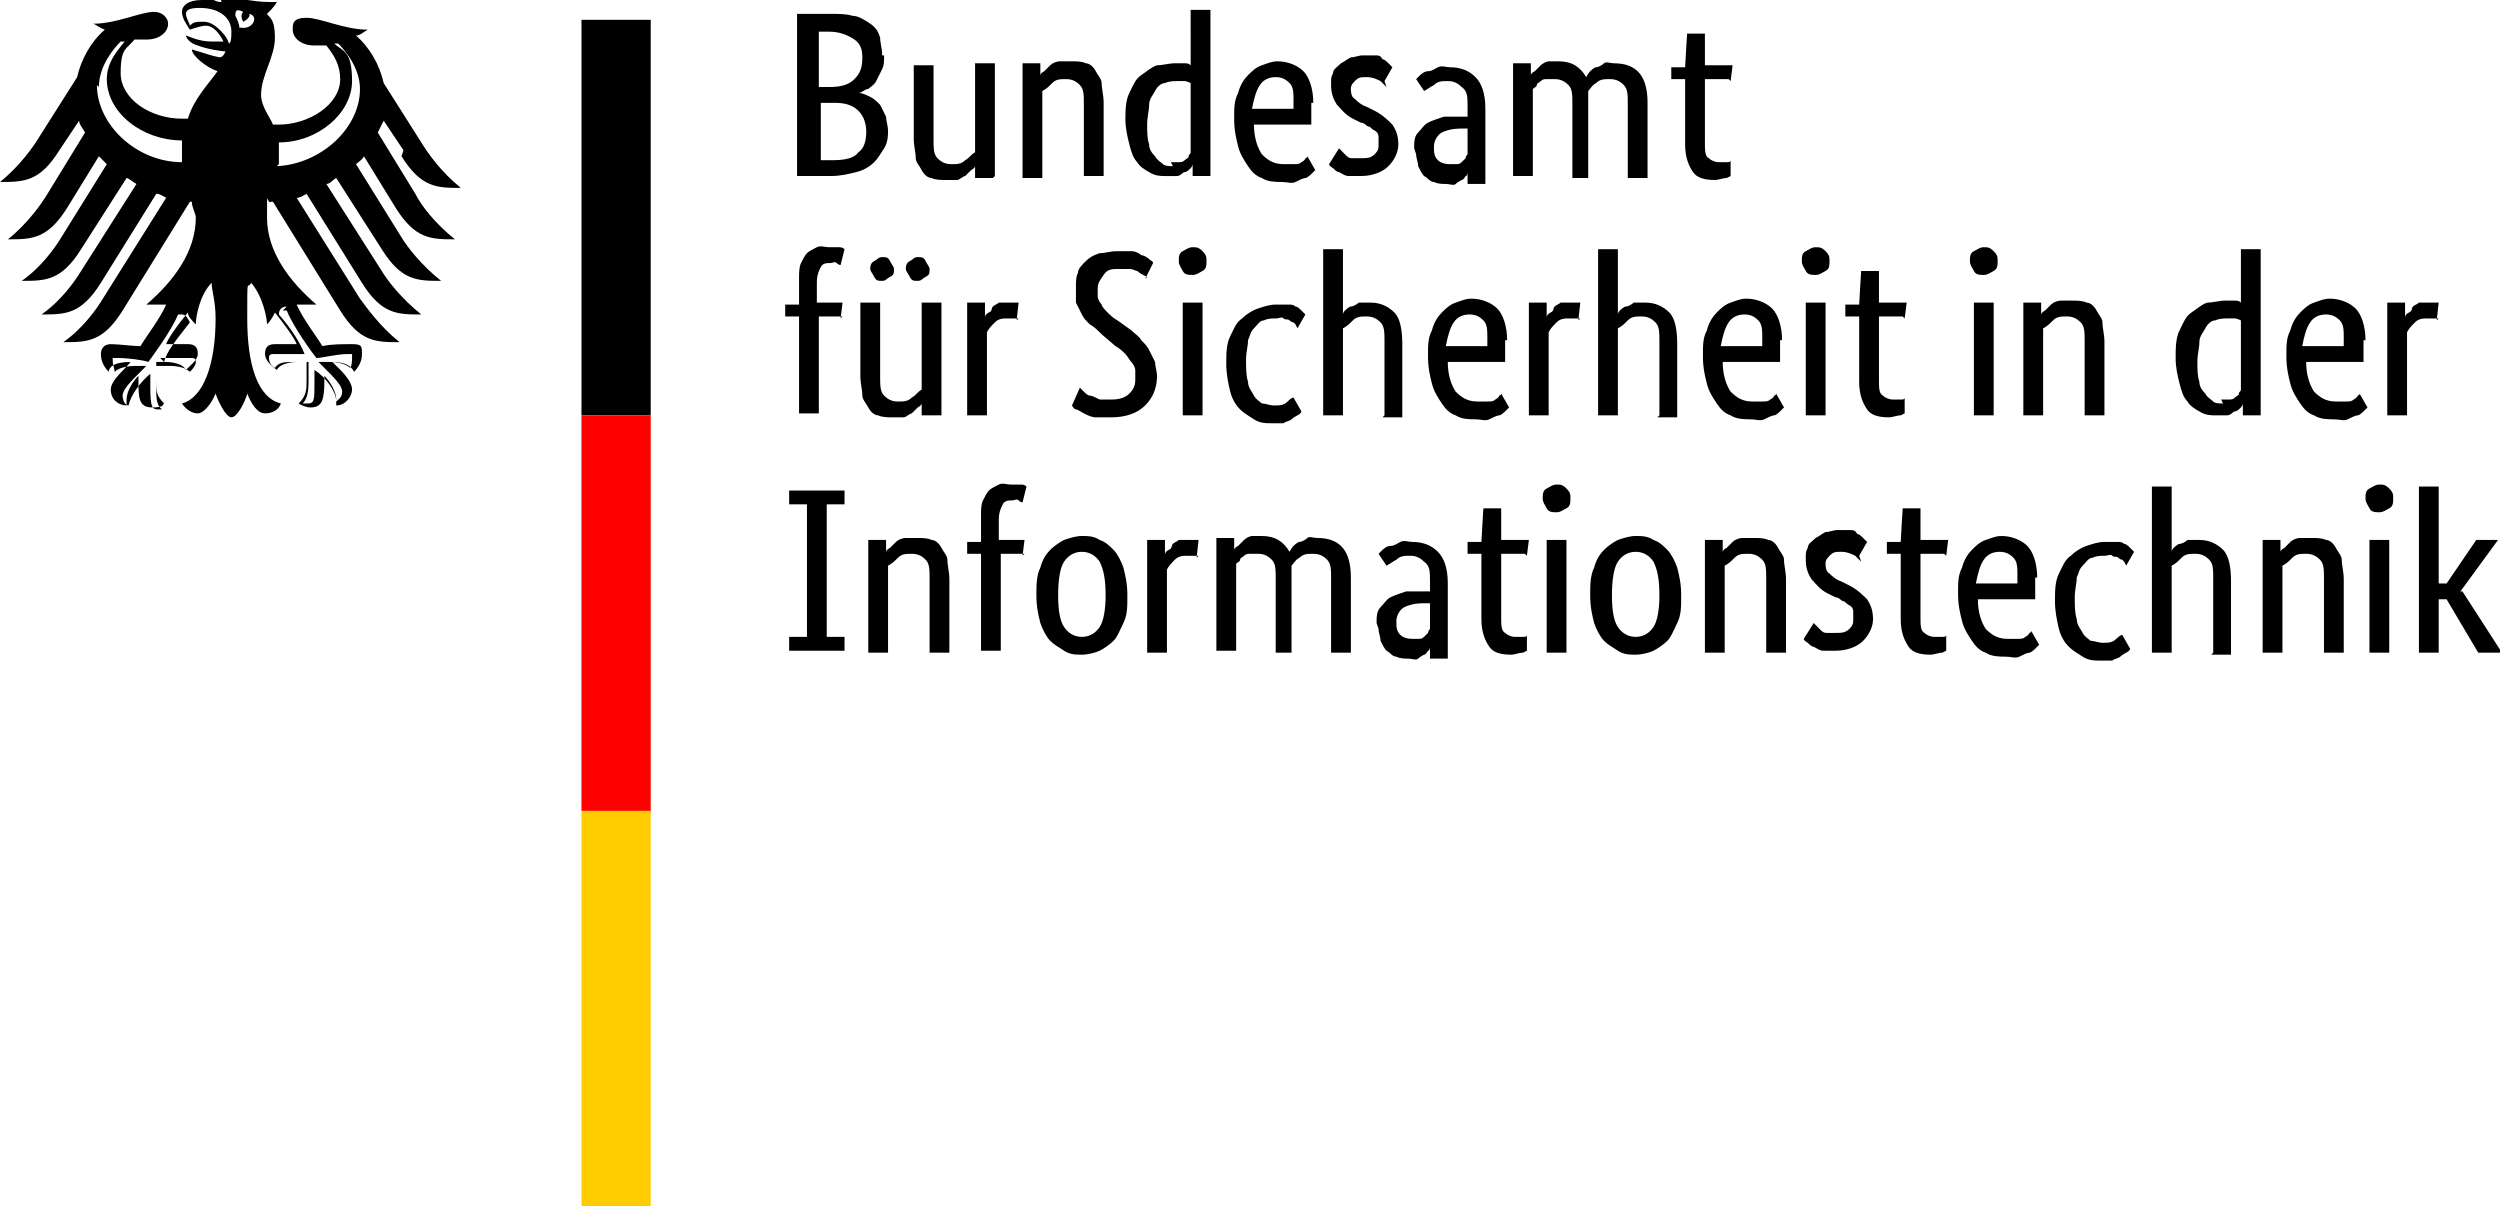 <?xml version="1.0" encoding="UTF-8"?>
<svg id="Layer_1" xmlns="http://www.w3.org/2000/svg" version="1.1" viewBox="0 0 126.4 61">
  <!-- Generator: Adobe Illustrator 29.3.1, SVG Export Plug-In . SVG Version: 2.1.0 Build 151)  -->
  <defs>
    <style>
      .st0 {
        fill: #fc0;
      }

      .st1 {
        fill: red;
      }
    </style>
  </defs>
  <g id="Name">
    <path d="M44.7,2.8c0,.3,0,.5-.1.7s-.2.4-.3.6c-.1.2-.3.3-.4.4-.2,0-.3.2-.5.2h0c.2,0,.4.1.6.2.2.1.3.2.5.4.1.2.2.4.3.6,0,.2.1.5.1.7s0,.6-.2.9-.3.5-.5.7c-.2.2-.5.4-.9.5s-.8.2-1.3.2h-1.7V.7h1.6c.5,0,.9,0,1.2.1.3,0,.6.2.9.4s.4.4.5.7c0,.3.1.5.1.9ZM43.6,2.9c0-.4-.1-.7-.4-.9s-.7-.4-1.3-.4h-.5v2.8h.5c.6,0,1-.1,1.3-.4s.4-.6.4-1.1ZM43.8,6.7c0-.4-.1-.8-.4-1.1-.3-.3-.7-.4-1.2-.4h-.7v2.9h.6c.6,0,1.1-.1,1.3-.4.3-.2.4-.6.4-1.1ZM50.2,9h-.9v-.6h0s0,.1-.2.2c0,0-.2.2-.3.3-.1,0-.3.2-.4.2s-.4,0-.6,0-.5,0-.7-.1c-.2,0-.4-.2-.5-.4s-.3-.4-.3-.6c0-.3-.1-.6-.1-1v-3.7h1v3.7c0,.5,0,.8.2,1,.2.2.4.3.7.3s.5,0,.7-.2c.2-.1.3-.3.5-.4V3.2h1s0,5.7,0,5.7ZM54.8,9v-3.7c0-.5,0-.8-.2-1-.2-.2-.4-.3-.7-.3s-.5,0-.7.2-.3.3-.5.4v4.4h-1V3.2h.9v.6h0s0-.1.2-.2c0,0,.2-.2.3-.3s.3-.2.5-.2.4,0,.6,0,.5,0,.7.1c.2,0,.4.2.5.4s.3.4.3.6c0,.3.1.6.1,1v3.7h-1ZM56.9,6.2c0-.6,0-1.1.2-1.5s.3-.7.6-.9.5-.4.8-.5c.3,0,.6-.1.9-.1s.3,0,.5,0c.1,0,.2,0,.3.1V.5h1c0-.1,0,8.4,0,8.4h-.9v-.6h0s0,.1-.1.2-.2.2-.3.2-.2.2-.4.2c-.2,0-.4,0-.6,0s-.5,0-.8-.2c-.2-.1-.5-.3-.6-.5-.2-.2-.3-.5-.4-.9s-.2-.8-.2-1.3h0ZM59.2,8.2c.2,0,.3,0,.4,0s.2,0,.3-.1.2-.1.2-.2.1-.1.1-.2v-3.5c0,0-.2-.1-.3-.1-.1,0-.3,0-.4,0s-.4,0-.6.1c-.2,0-.4.2-.5.4s-.3.4-.3.7-.1.6-.1,1,0,.7.1,1c0,.3.2.5.3.6.1.2.3.3.4.4s.3.1.5.1h0ZM66.3,5.2c0,.2,0,.5,0,.6s0,.3,0,.5h-2.9c0,.7.2,1.2.4,1.5.3.3.6.5,1.1.5s.3,0,.5,0,.3,0,.4-.1c0,0,.2-.1.2-.2,0,0,.1,0,.1-.1l.4.7s0,0-.2.2c0,0-.2.2-.3.2-.1,0-.3.1-.5.2s-.4,0-.7,0-.7,0-1-.2c-.3-.1-.5-.3-.7-.6s-.4-.6-.5-1c-.1-.4-.2-.8-.2-1.4s0-.9.2-1.3c.1-.4.3-.7.5-.9s.4-.4.7-.5c.3-.1.5-.2.8-.2.5,0,1,.2,1.3.5s.5.9.5,1.6h0ZM64.5,3.9c-.3,0-.6.1-.8.4s-.3.7-.4,1.2h2.1s0,0,0-.2c0,0,0-.2,0-.2,0-.4,0-.7-.2-.9-.2-.2-.4-.3-.7-.3ZM70.1,4.4c0,0-.2-.2-.3-.3-.2-.1-.4-.2-.7-.2s-.4,0-.6.2-.2.3-.2.4,0,.4.2.5c.1.1.3.3.6.4l.4.2c.4.2.7.5.9.7.2.3.3.6.3,1s-.2.8-.5,1.1c-.3.3-.8.5-1.4.5s-.4,0-.6,0-.3-.1-.5-.2c-.1,0-.2-.1-.3-.2,0,0-.2-.1-.2-.2l.5-.8s.1.1.2.2c0,0,.1.1.2.2s.2.1.3.1.3,0,.4,0c.3,0,.5,0,.7-.2s.2-.3.2-.5,0-.3,0-.4c0,0,0-.2-.2-.3s-.2-.2-.3-.2-.2-.2-.4-.2l-.4-.2c-.4-.2-.6-.5-.8-.7-.2-.3-.3-.6-.3-1s0-.4.1-.6c0-.2.2-.3.4-.5.2-.1.3-.2.5-.3.2,0,.4-.1.6-.1s.4,0,.6,0c.2,0,.3,0,.4.2.1,0,.2.1.3.2,0,0,.1.1.2.2l-.4.7h0ZM71.5,7.5c0-.3,0-.6.2-.8s.3-.4.5-.5c.2-.1.5-.2.8-.3.3,0,.6,0,.9,0h.3v-.5c0-.5,0-.8-.3-1-.2-.2-.4-.3-.7-.3s-.5,0-.7.2c-.2.1-.3.2-.5.3l-.4-.6c0,0,.1-.1.2-.2,0,0,.2-.2.4-.2s.3-.1.5-.2.4,0,.6,0c.6,0,1,.2,1.3.5s.5.8.5,1.6v2.6c0,.2,0,.5,0,.7,0,.2,0,.4,0,.5h-.9v-.6h0c0,0,0,.2-.1.2,0,0-.1.2-.2.2,0,0-.2.1-.3.2s-.3,0-.5,0-.4,0-.6-.1c-.2,0-.3-.2-.5-.3-.1-.1-.2-.3-.3-.5,0-.2-.1-.4-.1-.6h0ZM73.2,8.3c.1,0,.3,0,.4,0s.2,0,.3-.1c0,0,.1-.1.2-.2,0,0,0-.1.1-.2v-1.3h-.3c-.5,0-.8.1-1,.2s-.4.4-.4.7,0,.5.2.7c.1.1.3.2.6.2ZM79.5,9v-3.7c0-.5,0-.8-.2-1s-.4-.3-.7-.3-.3,0-.4,0c-.1,0-.2,0-.3.1s-.2.1-.2.2-.1.1-.2.2v4.4h-1V3.2h.9v.6h0c0,0,0-.1.2-.2,0,0,.2-.2.3-.3s.3-.2.4-.2.3,0,.5,0c.7,0,1.1.3,1.4.8,0,0,.1-.2.2-.3,0,0,.2-.2.3-.2.1,0,.3-.1.4-.2s.3,0,.5,0c1.2,0,1.7.7,1.7,2v3.8h-1v-3.7c0-.5,0-.8-.2-1s-.4-.3-.7-.3-.5,0-.7.2c-.2.1-.3.3-.4.4,0,0,0,.2,0,.3,0,0,0,.2,0,.3v3.8h-1,0ZM87.4,4h-1.2v3.2c0,.4,0,.7.2.8.1.1.3.2.5.2s.3,0,.4,0,.2,0,.2-.1v.8c0,0,0,0-.2.1-.2,0-.4.1-.6.1-.5,0-.9-.1-1.1-.4-.2-.3-.4-.7-.4-1.4v-3.3h-.7v-.6h.7c0-.1.1-1.7.1-1.7h.9v1.6h1.4s-.1.8-.1.8ZM42.6,16h-1.2v4.9h-1v-4.9h-.7v-.6h.7v-1.3c0-.3,0-.6.1-.8s.2-.4.3-.5.3-.2.5-.3.4,0,.6,0,.4,0,.5,0,.2,0,.3.1l-.2.8s-.1,0-.2-.1-.2,0-.3,0c-.2,0-.4,0-.5.2s-.2.4-.2.8v1h1.3s-.1.8-.1.8ZM47.5,21h-.9v-.6h0s0,.1-.2.2c0,0-.2.2-.3.3-.1,0-.3.2-.4.2s-.4,0-.6,0-.5,0-.7-.1c-.2,0-.4-.2-.5-.4s-.3-.4-.3-.6c0-.3-.1-.6-.1-1v-3.7h1v3.7c0,.5,0,.8.2,1,.2.2.4.3.7.3s.5,0,.7-.2c.2-.1.3-.3.5-.4v-4.4h1s0,5.7,0,5.7ZM45.2,13.6c0,.2,0,.3-.2.4s-.2.2-.4.2-.3,0-.4-.2-.2-.3-.2-.4,0-.3.2-.4.2-.2.4-.2.3,0,.4.2.2.3.2.4ZM47,13.6c0,.2,0,.3-.2.4s-.2.2-.4.2-.3,0-.4-.2-.2-.3-.2-.4,0-.3.2-.4.2-.2.4-.2.3,0,.4.2.2.3.2.4ZM51.5,16.1s0,0-.2,0-.2,0-.3,0c-.3,0-.5,0-.7.2-.2.2-.3.3-.4.5v4.2h-1v-5.7h.9v.8h0c0-.1,0-.2.2-.3s.1-.2.2-.3.2-.1.3-.2c.1,0,.3,0,.5,0s.2,0,.3,0,.1,0,.2,0c0,0-.1.9-.1.9ZM58,14s0,0-.2-.1c0,0-.2-.1-.3-.2-.1,0-.2-.1-.4-.1s-.3,0-.5,0c-.4,0-.6,0-.8.3s-.3.4-.3.7,0,.3,0,.4c0,.1.1.3.2.4,0,.1.2.3.3.4.1.1.3.3.5.4l.7.5c.2.2.4.3.5.5.2.2.3.3.4.5.1.2.2.4.3.6,0,.2.1.5.1.7,0,.6-.2,1.1-.6,1.5-.4.4-1,.6-1.7.6s-.6,0-.8,0-.4-.1-.6-.2-.3-.2-.4-.2c-.1,0-.2-.2-.2-.2l.4-.9s.1.1.2.2.2.2.3.2.3.1.5.2c.2,0,.4,0,.6,0,.4,0,.7-.1.9-.3.2-.2.3-.4.3-.7s0-.3,0-.5c0-.1-.1-.3-.2-.4s-.2-.3-.3-.4-.3-.3-.5-.4l-.7-.6c-.2-.2-.4-.4-.6-.5-.2-.2-.3-.3-.4-.5-.1-.2-.2-.4-.3-.6,0-.2,0-.5,0-.8s0-.5.1-.7c0-.2.2-.4.4-.6s.4-.3.7-.4c.3,0,.5-.1.9-.1s.5,0,.7,0c.2,0,.4.1.5.2.1,0,.3.1.4.2s.2.1.2.2c0,0-.4.8-.4.8ZM60.8,21h-1v-5.7h1v5.7ZM60.3,13.9c-.2,0-.4,0-.5-.2s-.2-.3-.2-.5,0-.4.2-.5.3-.2.5-.2.3,0,.5.2.2.3.2.5,0,.4-.2.5-.3.2-.5.2ZM65.5,16.4s0,0-.1-.1c0,0-.1,0-.2-.1s-.2,0-.3-.1-.2,0-.4,0c-.2,0-.4,0-.6.1-.2,0-.3.2-.5.4s-.2.4-.3.6c0,.3-.1.6-.1,1s0,.8.1,1.1c0,.3.2.5.3.7.1.2.3.3.4.4.2,0,.4.1.6.1.3,0,.5,0,.7-.2s.3-.2.3-.2l.4.7s0,.1-.2.2c0,0-.2.1-.3.2s-.3.1-.4.2c-.2,0-.4,0-.6,0-.3,0-.6,0-.9-.2s-.5-.3-.7-.5-.4-.5-.5-.9-.2-.9-.2-1.4,0-1,.2-1.4.3-.7.6-.9c.2-.2.5-.4.8-.5.3-.1.6-.2.9-.2s.4,0,.6,0c.2,0,.3,0,.4.1.1,0,.2.1.3.2,0,0,.1.1.2.2l-.4.7h0ZM70,21v-3.7c0-.5,0-.8-.2-1-.2-.2-.4-.3-.7-.3s-.5,0-.7.2-.3.3-.5.4v4.4h-1v-8.4h1c0-.1,0,3.3,0,3.3h0s0-.1.1-.2c0,0,.2-.2.3-.2s.3-.1.4-.2c.2,0,.4,0,.6,0,.5,0,.9.2,1.2.5s.4.9.4,1.6v3.7h-1ZM76.1,17.2c0,.2,0,.5,0,.6s0,.3,0,.5h-2.9c0,.7.2,1.2.4,1.5.3.3.6.5,1.1.5s.3,0,.5,0,.3,0,.4-.1c0,0,.2-.1.2-.2,0,0,.1,0,.1-.1l.4.7s0,0-.2.2c0,0-.2.2-.3.2-.1,0-.3.1-.5.2s-.4,0-.7,0-.7,0-1-.2c-.3-.1-.5-.3-.7-.6s-.4-.6-.5-1c-.1-.4-.2-.8-.2-1.4s0-.9.2-1.3c.1-.4.3-.7.5-.9s.4-.4.7-.5c.3-.1.5-.2.8-.2.5,0,1,.2,1.3.5s.5.9.5,1.6ZM74.3,15.9c-.3,0-.6.1-.8.4s-.3.7-.4,1.2h2.1s0,0,0-.2c0,0,0-.2,0-.2,0-.4,0-.7-.2-.9-.2-.2-.4-.3-.7-.3ZM79.9,16.1s0,0-.2,0-.2,0-.3,0c-.3,0-.5,0-.7.2-.2.2-.3.3-.4.5v4.2h-1v-5.7h.9v.8h0c0-.1,0-.2.2-.3s.1-.2.2-.3.2-.1.3-.2c.1,0,.3,0,.5,0s.2,0,.3,0,.1,0,.2,0c0,0-.1.9-.1.9ZM83.9,21v-3.7c0-.5,0-.8-.2-1-.2-.2-.4-.3-.7-.3s-.5,0-.7.2-.3.3-.5.4v4.4h-1v-8.4h1c0-.1,0,3.3,0,3.3h0s0-.1.1-.2c0,0,.2-.2.3-.2s.3-.1.4-.2c.2,0,.4,0,.6,0,.5,0,.9.2,1.2.5s.4.9.4,1.6v3.7h-1ZM90,17.2c0,.2,0,.5,0,.6s0,.3,0,.5h-2.9c0,.7.2,1.2.4,1.5.3.3.6.5,1.1.5s.3,0,.5,0,.3,0,.4-.1c0,0,.2-.1.2-.2,0,0,.1,0,.1-.1l.4.7s0,0-.2.2c0,0-.2.2-.3.2-.1,0-.3.1-.5.2s-.4,0-.7,0-.7,0-1-.2c-.3-.1-.5-.3-.7-.6s-.4-.6-.5-1c-.1-.4-.2-.8-.2-1.4s0-.9.2-1.3c.1-.4.3-.7.5-.9s.4-.4.7-.5c.3-.1.5-.2.8-.2.5,0,1,.2,1.3.5s.5.9.5,1.6ZM88.2,15.9c-.3,0-.6.1-.8.4s-.3.7-.4,1.2h2.1s0,0,0-.2c0,0,0-.2,0-.2,0-.4,0-.7-.2-.9-.2-.2-.4-.3-.7-.3ZM92.3,21h-1v-5.7h1v5.7ZM91.8,13.9c-.2,0-.4,0-.5-.2s-.2-.3-.2-.5,0-.4.2-.5.3-.2.5-.2.3,0,.5.2.2.3.2.5,0,.4-.2.5-.3.2-.5.2ZM96.2,16h-1.2v3.2c0,.4,0,.7.2.8.1.1.3.2.5.2s.3,0,.4,0,.2,0,.2-.1v.8c0,0,0,0-.2.1-.2,0-.4.1-.6.1-.5,0-.9-.1-1.1-.4-.2-.3-.4-.7-.4-1.4v-3.3h-.7v-.6h.7c0-.1.1-1.7.1-1.7h.9v1.6h1.4s-.1.8-.1.8ZM100.8,21h-1v-5.7h1v5.7ZM100.3,13.9c-.2,0-.4,0-.5-.2s-.2-.3-.2-.5,0-.4.2-.5.3-.2.5-.2.3,0,.5.2.2.3.2.5,0,.4-.2.5-.3.2-.5.2ZM105.4,21v-3.7c0-.5,0-.8-.2-1-.2-.2-.4-.3-.7-.3s-.5,0-.7.2-.3.3-.5.4v4.4h-1v-5.7h.9v.6h0s0-.1.2-.2c0,0,.2-.2.3-.3s.3-.2.5-.2.4,0,.6,0,.5,0,.7.1c.2,0,.4.2.5.4s.3.4.3.6c0,.3.1.6.1,1v3.7h-1ZM110,18.2c0-.6,0-1.1.2-1.5s.3-.7.6-.9.5-.4.8-.5c.3,0,.6-.1.9-.1s.3,0,.5,0c.1,0,.2,0,.3.1v-2.7h1c0-.1,0,8.4,0,8.4h-.9v-.6h0s0,.1-.1.2-.2.2-.3.2-.2.2-.4.2c-.2,0-.4,0-.6,0s-.5,0-.8-.2c-.2-.1-.5-.3-.6-.5-.2-.2-.3-.5-.4-.9s-.2-.8-.2-1.3ZM112.3,20.2c.2,0,.3,0,.4,0s.2,0,.3-.1.2-.1.2-.2.1-.1.1-.2v-3.5c0,0-.2-.1-.3-.1-.1,0-.3,0-.4,0s-.4,0-.6.1c-.2,0-.4.2-.5.4s-.3.4-.3.7-.1.6-.1,1,0,.7.1,1c0,.3.2.5.3.6.1.2.3.3.4.4s.3.1.5.1ZM119.5,17.2c0,.2,0,.5,0,.6s0,.3,0,.5h-2.9c0,.7.2,1.2.4,1.5.3.3.6.5,1.1.5s.3,0,.5,0,.3,0,.4-.1c0,0,.2-.1.2-.2,0,0,.1,0,.1-.1l.4.7s0,0-.2.2c0,0-.2.2-.3.2-.1,0-.3.1-.5.2s-.4,0-.7,0-.7,0-1-.2c-.3-.1-.5-.3-.7-.6s-.4-.6-.5-1c-.1-.4-.2-.8-.2-1.4s0-.9.2-1.3c.1-.4.3-.7.5-.9s.4-.4.7-.5c.3-.1.5-.2.8-.2.5,0,1,.2,1.3.5s.5.9.5,1.6h0ZM117.6,15.9c-.3,0-.6.1-.8.4s-.3.7-.4,1.2h2.1s0,0,0-.2c0,0,0-.2,0-.2,0-.4,0-.7-.2-.9-.2-.2-.4-.3-.7-.3ZM123.3,16.1s0,0-.2,0-.2,0-.3,0c-.3,0-.5,0-.7.2-.2.2-.3.3-.4.5v4.2h-1v-5.7h.9v.8h0c0-.1,0-.2.2-.3s.1-.2.2-.3.2-.1.3-.2c.1,0,.3,0,.5,0s.2,0,.3,0,.1,0,.2,0c0,0-.1.9-.1.9ZM40.8,25.5h-.9v-.7h2.8v.7h-.9v6.7h.9v.7h-2.8v-.7h.9s0-6.7,0-6.7ZM47,33v-3.7c0-.5,0-.8-.2-1-.2-.2-.4-.3-.7-.3s-.5,0-.7.2-.3.3-.5.4v4.4h-1v-5.7h.9v.6h0s0-.1.2-.2c0,0,.2-.2.3-.3s.3-.2.5-.2.4,0,.6,0,.5,0,.7.1c.2,0,.4.2.5.4s.3.4.3.6c0,.3.1.6.1,1v3.7h-1ZM51.8,28h-1.2v4.9h-1v-4.9h-.7v-.6h.7v-1.3c0-.3,0-.6.1-.8s.2-.4.3-.5.3-.2.5-.3.4,0,.6,0,.4,0,.5,0,.2,0,.3.1l-.2.8s-.1,0-.2-.1-.2,0-.3,0c-.2,0-.4,0-.5.2s-.2.4-.2.8v1h1.3s-.1.8-.1.8ZM52.4,30.1c0-.5,0-1,.2-1.4.1-.4.3-.7.5-.9.2-.2.5-.4.7-.5.3-.1.6-.2.9-.2s.6,0,.9.2c.3.1.5.3.7.5.2.2.4.6.5.9.1.4.2.8.2,1.4s0,1-.2,1.4-.3.7-.5.9c-.2.2-.5.4-.7.5s-.6.2-.9.2-.6,0-.9-.2-.5-.3-.7-.5c-.2-.2-.4-.6-.5-.9-.1-.4-.2-.8-.2-1.4ZM55.9,30.1c0-.8-.1-1.3-.3-1.7-.2-.3-.5-.5-.9-.5s-.7.2-.9.5c-.2.3-.3.9-.3,1.7s.1,1.3.3,1.6.5.5.9.5.7-.2.9-.5c.2-.3.3-.9.3-1.6ZM60.6,28.1s0,0-.2,0-.2,0-.3,0c-.3,0-.5,0-.7.2-.2.2-.3.3-.4.5v4.2h-1v-5.7h.9v.8h0c0-.1,0-.2.2-.3s.1-.2.2-.3.2-.1.3-.2c.1,0,.3,0,.5,0s.2,0,.3,0,.1,0,.2,0c0,0-.1.9-.1.9ZM64.5,33v-3.7c0-.5,0-.8-.2-1s-.4-.3-.7-.3-.3,0-.4,0c-.1,0-.2,0-.3.1s-.2.1-.2.2-.1.1-.2.2v4.4h-1v-5.7h.9v.6h0c0,0,0-.1.2-.2,0,0,.2-.2.3-.3s.3-.2.4-.2.3,0,.5,0c.7,0,1.1.3,1.4.8,0,0,.1-.2.2-.3,0,0,.2-.2.3-.2.1,0,.3-.1.4-.2s.3,0,.5,0c1.2,0,1.7.7,1.7,2v3.8h-1v-3.7c0-.5,0-.8-.2-1s-.4-.3-.7-.3-.5,0-.7.2c-.2.1-.3.3-.4.4,0,0,0,.2,0,.3,0,0,0,.2,0,.3v3.8h-1,0ZM69.6,31.5c0-.3,0-.6.2-.8s.3-.4.5-.5c.2-.1.5-.2.8-.3.3,0,.6,0,.9,0h.3v-.5c0-.5,0-.8-.3-1-.2-.2-.4-.3-.7-.3s-.5,0-.7.2c-.2.1-.3.2-.5.3l-.4-.6c0,0,.1-.1.2-.2,0,0,.2-.2.4-.2s.3-.1.5-.2.4,0,.6,0c.6,0,1,.2,1.3.5s.5.8.5,1.6v2.6c0,.2,0,.5,0,.7,0,.2,0,.4,0,.5h-.9v-.6h0c0,0,0,.2-.1.2,0,0-.1.2-.2.2,0,0-.2.1-.3.2s-.3,0-.5,0-.4,0-.6-.1c-.2,0-.3-.2-.5-.3-.1-.1-.2-.3-.3-.5,0-.2-.1-.4-.1-.6h0ZM71.3,32.3c.1,0,.3,0,.4,0s.2,0,.3-.1c0,0,.1-.1.2-.2,0,0,0-.1.1-.2v-1.3h-.3c-.5,0-.8.1-1,.2s-.4.4-.4.7,0,.5.2.7c.1.1.3.2.6.2ZM77.1,28h-1.2v3.2c0,.4,0,.7.2.8.1.1.3.2.5.2s.3,0,.4,0,.2,0,.2-.1v.8c0,0,0,0-.2.1-.2,0-.4.1-.6.1-.5,0-.9-.1-1.1-.4-.2-.3-.4-.7-.4-1.4v-3.3h-.7v-.6h.7c0-.1.1-1.7.1-1.7h.9v1.6h1.4s-.1.8-.1.8ZM79.2,33h-1v-5.7h1v5.7ZM78.7,25.9c-.2,0-.4,0-.5-.2s-.2-.3-.2-.5,0-.4.2-.5.3-.2.5-.2.3,0,.5.2.2.3.2.5,0,.4-.2.5-.3.2-.5.2ZM80.4,30.1c0-.5,0-1,.2-1.4.1-.4.3-.7.5-.9.2-.2.5-.4.7-.5.3-.1.6-.2.9-.2s.6,0,.9.2c.3.1.5.3.7.5.2.2.4.6.5.9.1.4.2.8.2,1.4s0,1-.2,1.4-.3.7-.5.9c-.2.2-.5.4-.7.5s-.6.2-.9.2-.6,0-.9-.2-.5-.3-.7-.5c-.2-.2-.4-.6-.5-.9-.1-.4-.2-.8-.2-1.4ZM83.9,30.1c0-.8-.1-1.3-.3-1.7-.2-.3-.5-.5-.9-.5s-.7.2-.9.5c-.2.3-.3.9-.3,1.7s.1,1.3.3,1.6.5.5.9.5.7-.2.9-.5c.2-.3.3-.9.3-1.6ZM89.3,33v-3.7c0-.5,0-.8-.2-1-.2-.2-.4-.3-.7-.3s-.5,0-.7.2-.3.3-.5.4v4.4h-1v-5.7h.9v.6h0s0-.1.2-.2c0,0,.2-.2.3-.3s.3-.2.5-.2.4,0,.6,0,.5,0,.7.1c.2,0,.4.2.5.4s.3.4.3.6c0,.3.1.6.1,1v3.7h-1ZM94.1,28.4c0,0-.2-.2-.3-.3-.2-.1-.4-.2-.7-.2s-.4,0-.6.2-.2.3-.2.4,0,.4.2.5c.1.1.3.3.6.4l.4.2c.4.2.7.5.9.7.2.3.3.6.3,1s-.2.8-.5,1.1c-.3.3-.8.5-1.4.5s-.4,0-.6,0-.3-.1-.5-.2c-.1,0-.2-.1-.3-.2,0,0-.2-.1-.2-.2l.5-.8s.1.1.2.2c0,0,.1.1.2.2s.2.1.3.1.3,0,.4,0c.3,0,.5,0,.7-.2s.2-.3.2-.5,0-.3,0-.4c0,0,0-.2-.2-.3s-.2-.2-.3-.2-.2-.2-.4-.2l-.4-.2c-.4-.2-.6-.5-.8-.7-.2-.3-.3-.6-.3-1s0-.4.1-.6c0-.2.2-.3.4-.5.2-.1.3-.2.5-.3.2,0,.4-.1.6-.1s.4,0,.6,0c.2,0,.3,0,.4.2.1,0,.2.1.3.2,0,0,.1.1.2.2l-.4.7h0ZM98.3,28h-1.2v3.2c0,.4,0,.7.2.8.1.1.3.2.5.2s.3,0,.4,0,.2,0,.2-.1v.8c0,0,0,0-.2.1-.2,0-.4.1-.6.1-.5,0-.9-.1-1.1-.4-.2-.3-.4-.7-.4-1.4v-3.3h-.7v-.6h.7c0-.1.1-1.7.1-1.7h.9v1.6h1.4s-.1.8-.1.8ZM102.9,29.2c0,.2,0,.5,0,.6s0,.3,0,.5h-2.9c0,.7.2,1.2.4,1.5.3.3.6.5,1.1.5s.3,0,.5,0,.3,0,.4-.1c0,0,.2-.1.2-.2,0,0,.1,0,.1-.1l.4.7s0,0-.2.2c0,0-.2.2-.3.2-.1,0-.3.1-.5.2s-.4,0-.7,0-.7,0-1-.2c-.3-.1-.5-.3-.7-.6s-.4-.6-.5-1c-.1-.4-.2-.8-.2-1.4s0-.9.2-1.3c.1-.4.3-.7.5-.9s.4-.4.7-.5c.3-.1.5-.2.8-.2.5,0,1,.2,1.3.5s.5.9.5,1.6ZM101.1,27.9c-.3,0-.6.1-.8.4s-.3.7-.4,1.2h2.1s0,0,0-.2c0,0,0-.2,0-.2,0-.4,0-.7-.2-.9-.2-.2-.4-.3-.7-.3ZM107.4,28.4s0,0-.1-.1c0,0-.1,0-.2-.1s-.2,0-.3-.1-.2,0-.4,0c-.2,0-.4,0-.6.1-.2,0-.3.2-.5.4s-.2.4-.3.6c0,.3-.1.6-.1,1s0,.8.1,1.1c0,.3.2.5.3.7.1.2.3.3.4.4.2,0,.4.1.6.1.3,0,.5,0,.7-.2s.3-.2.3-.2l.4.7s0,.1-.2.2c0,0-.2.1-.3.2s-.3.1-.4.2c-.2,0-.4,0-.6,0-.3,0-.6,0-.9-.2s-.5-.3-.7-.5-.4-.5-.5-.9-.2-.9-.2-1.4,0-1,.2-1.4.3-.7.6-.9c.2-.2.5-.4.8-.5.3-.1.6-.2.9-.2s.4,0,.6,0c.2,0,.3,0,.4.1.1,0,.2.1.3.2,0,0,.1.1.2.2,0,0-.4.7-.4.7ZM111.9,33v-3.7c0-.5,0-.8-.2-1-.2-.2-.4-.3-.7-.3s-.5,0-.7.2-.3.3-.5.4v4.4h-1v-8.4h1c0-.1,0,3.3,0,3.3h0s0-.1.1-.2c0,0,.2-.2.3-.2s.3-.1.4-.2c.2,0,.4,0,.6,0,.5,0,.9.2,1.2.5s.4.9.4,1.6v3.7h-1ZM117.5,33v-3.7c0-.5,0-.8-.2-1-.2-.2-.4-.3-.7-.3s-.5,0-.7.2-.3.3-.5.4v4.4h-1v-5.7h.9v.6h0s0-.1.2-.2c0,0,.2-.2.3-.3s.3-.2.5-.2.4,0,.6,0,.5,0,.7.1c.2,0,.4.2.5.4s.3.4.3.6c0,.3.1.6.1,1v3.7h-1ZM120.8,33h-1v-5.7h1v5.7ZM120.3,25.9c-.2,0-.4,0-.5-.2s-.2-.3-.2-.5,0-.4.2-.5.3-.2.5-.2.3,0,.5.2.2.3.2.5,0,.4-.2.5-.3.2-.5.2ZM124.5,29.9l2,3.1h-1.2l-1.6-2.7h-.4v2.7h-1v-8.4h1c0-.1,0,4.9,0,4.9h.4l1.5-2.2h1.1l-1.9,2.6h0Z"/>
  </g>
  <g id="Adler-und-Saeulenelement">
    <path d="M14.1,8.3c0-.2,0-.5,0-.7s0-.3,0-.4c2,0,3.7-1.5,3.7-3.1s-.5-1.5-.9-1.9c0,0,.1,0,.2,0,.3.3,1.1,1.2,1.1,2.3,0,2-2,3.8-4.2,3.9M12.1,1.4c0-.2-.1-.4-.2-.6,0-.2,0-.4.4-.2-.2.2,0,.5,0,.5,0,0,.4-.2.3-.4.5.1.2.8-.4.7M11.6,2.4c0-.3-.2-.6-.4-.8-.2-.2-.5-.5-.9-.5s-.5,0-.7.2c0-.1-.2-.4-.2-.6s.2-.3.7-.3c1,0,1.6.5,1.6,1.2s-.1.5-.2.7M14.3,15.7c.1,0,.2,0,.2,0,.3.8,1.4,2.3,1.5,2.4h0s0,0,0,0c.3,0,1-.2,1.6-.2h0c0,0,.1,0,.2,0,0,0,0,.1,0,.2,0,.1,0,.4-.1.5-.2-.2-.6-.3-1.1-.3s-.4,0-.5,0h0s0,0,0,0l.3.3c.5.5.9.9.9,1.2s-.2.4-.3.5c0-.5-.5-1.2-1.1-1.6h0s0,.1,0,.1c0,.1,0,.3,0,.5,0,1,0,1.1-.4,1.1s-.1,0-.2,0c.2-.2.3-.5.3-1.1v-.3s0-.2,0-.2c0-.2,0-.4,0-.5h0c0,0,0,0,0,0-.2,0-.5,0-.7,0-.5,0-.8,0-1,.3-.2-.1-.3-.3-.3-.5,0-.2.1-.2.3-.2s.2,0,.3,0c.2,0,.5,0,1.2,0h0,0c-.2-.5-.6-1.2-1.3-2,0-.2.1-.4.4-.4M8.1,18.1h0s0,0,0,0c.6,0,1,0,1.2,0,.1,0,.2,0,.3,0,.2,0,.3,0,.3.2s-.2.4-.3.5c-.2-.2-.6-.3-1-.3s-.5,0-.7,0h0s0,0,0,0h0c0,.2,0,.4,0,.6v.2s0,.3,0,.3c0,.5,0,.9.3,1.1,0,0-.1,0-.2,0-.3,0-.4-.1-.4-1.1s0-.4,0-.5v-.2s0,0,0,0c-.5.4-1,1.1-1.1,1.6-.2,0-.3-.3-.3-.5,0-.3.4-.7.9-1.2l.3-.3h0c-.1,0-.3,0-.5,0-.5,0-.9.1-1.1.3,0-.1-.1-.4-.1-.5s0-.2,0-.2c0,0,.1,0,.2,0h0c.6,0,1.3.1,1.6.2h0s0,0,0,0c0,0,1.2-1.6,1.5-2.4,0,0,.1,0,.2,0,.2,0,.3.2.4.4-.7.9-1.2,1.5-1.3,2M5,4.4c0-1.1.8-2,1.1-2.3,0,0,.1,0,.2,0-.3.4-.9,1-.9,1.9,0,1.7,1.8,3.1,3.8,3.1,0,.1,0,.3,0,.4,0,.2,0,.5,0,.7-2.3,0-4.3-1.9-4.3-3.9M20.3,7.9c1,1.6,1.8,1.6,3,1.6-1-.8-1.7-1.8-2-2.3l-1.9-3c-.2-.9-.7-1.8-1.4-2.4.2,0,.4-.2.6-.3-1.2,0-2.4-.6-3.1-.6s-.7.3-.7.6c0,.4.4.8,1.1.8s.4,0,.6,0c.4.5.7,1,.7,1.7,0,1.3-1.6,2.3-3.1,2.3s-.2,0-.3,0c-.1-.3-.6-.9-.6-1.5,0-1,.7-1.9.7-2.9s-.3-1-.4-1.2c.2-.2.4-.4.5-.6-.1,0-.2,0-.4,0-.8,0-1.4-.2-2-.2s-.4.1-.4.2,0,0,0,0c-.1,0-.2,0-.4-.1-.2,0-.4,0-.6,0-.7,0-1,.3-1,.6s.2.6.4.9c.3-.1.6-.2.8-.2.4,0,.7.4.9.8-.3,0-.3,0-.6,0-.7,0-1.2-.3-1.3-.3s0,0,0,0c0,.1.2.4.6.5.5.2,1.3.3,1.4.3,0,0-.1.3-.3.3,0,0,0,0,0,0-.5-.1-.7-.2-1.4-.4,0,0,0,0,0,0,0,.3.7.9,1.3,1.1-.5.7-1.2,1.4-1.5,2.4,0,0-.2,0-.3,0-1.6,0-3.1-1-3.1-2.3s.3-1.2.7-1.7c.2,0,.4,0,.6,0,.7,0,1.1-.4,1.1-.8,0-.3-.3-.6-.7-.6-.7,0-1.9.6-3.1.6.1,0,.3.2.6.3-.7.6-1.2,1.5-1.4,2.4l-1.9,3c-.3.5-1,1.5-2,2.3,1.2,0,2,0,3-1.6l1-1.5c0,.2.2.4.3.6l-1.9,3.1c-.3.5-1,1.5-2,2.3,1.2,0,2,0,3-1.6l1.6-2.6c.1.1.3.3.4.4l-2.3,3.7c-.3.5-1,1.5-2,2.2,1.2,0,2,0,3-1.6l2.3-3.6c.1,0,.3.2.5.3l-2.8,4.4c-.3.5-1,1.5-2,2.2,1.2,0,2,0,3-1.6l2.8-4.5c.2,0,.3.1.5.2l-3.2,5.1c-.3.5-1,1.5-2,2.2,1.2,0,2,0,3-1.6l3.4-5.5s0,0,.1,0c0,.3.2.6.2.8,0,1.7-1.1,3.2-2.5,4.4,0,0,.2,0,.4,0,.3,0,.5,0,.6,0-.3.7-1,1.6-1.3,2.1-.4,0-1.1-.1-1.5-.1s-.5.3-.5.5c0,.4.2.7.4.9,0-.2.2-.5,1.1-.5s0,0,0,0c-.2.3-1,.9-1,1.4s.4.8.8.8c0-.1,0-.2,0-.3,0-.4.3-.9.6-1.2,0,0,0,0,0,.2,0,.9,0,1.4.7,1.4s.5-.2.6-.2c-.4-.4-.4-.6-.4-1.2,0-.1,0-.3,0-.5,0-.1,0-.3,0-.4.2,0,.3,0,.5,0,0,0,.8,0,1,.4.2-.2.6-.5.6-.8s-.1-.5-.5-.5-.7,0-1.1,0c.1-.3.6-1,1.1-1.6,0,.2.2.4.4.6,0-.4.2-1.5.8-2.1,0,.4.2.9.2,1.8,0,2.3-.6,4-1.7,4.3.2.3.5.5.8.5s.7-.5.9-1c.1.3.5,1.2.8,1.2s.7-.8.8-1.2c.2.5.5,1,.9,1s.7-.2.8-.5c-1.2-.3-1.7-2-1.7-4.3s0-1.4.2-1.8c.6.7.8,1.8.8,2.1.2-.2.3-.4.4-.6.4.5,1,1.3,1.1,1.6-.4,0-.9,0-1.1,0-.4,0-.5.2-.5.5,0,.3.3.6.6.8.2-.4,1-.4,1-.4.2,0,.2,0,.5,0,0,.1,0,.3,0,.4,0,.2,0,.3,0,.5,0,.5,0,.8-.4,1.2,0,0,.3.2.6.2.6,0,.7-.4.7-1.4s0-.1,0-.2c.3.3.6.8.6,1.2s0,.2,0,.3c.5,0,.8-.5.8-.8,0-.5-.7-1.1-1-1.4,0,0,0,0,0,0,.8,0,1,.3,1.1.5.2-.2.4-.5.4-.9s0-.5-.5-.5-1.1,0-1.5.1c-.3-.5-1-1.4-1.3-2.1.1,0,.3,0,.6,0s.3,0,.4,0c-1.4-1.2-2.5-2.7-2.5-4.4s0-.6.2-.8c0,0,0,0,.1,0l3.4,5.5c1,1.6,1.8,1.6,3,1.6-1-.8-1.7-1.8-2-2.2l-3.2-5.1c.2,0,.3-.1.5-.2l2.8,4.5c1,1.6,1.8,1.6,3,1.6-1-.8-1.7-1.7-2-2.2l-2.8-4.4c.2,0,.3-.2.5-.3l2.3,3.6c1,1.6,1.8,1.6,3,1.6-1-.8-1.7-1.7-2-2.2l-2.3-3.7c.1-.1.3-.2.4-.4l1.6,2.6c1,1.6,1.8,1.6,3,1.6-1-.8-1.7-1.7-2-2.3l-1.9-3.1c.1-.2.2-.4.3-.6l1,1.5Z"/>
    <path d="M32.9,21h-3.5V1h3.5v20Z"/>
    <path class="st1" d="M32.9,41h-3.5v-20h3.5v20Z"/>
    <path class="st0" d="M32.9,61h-3.5v-20h3.5v20Z"/>
  </g>
</svg>